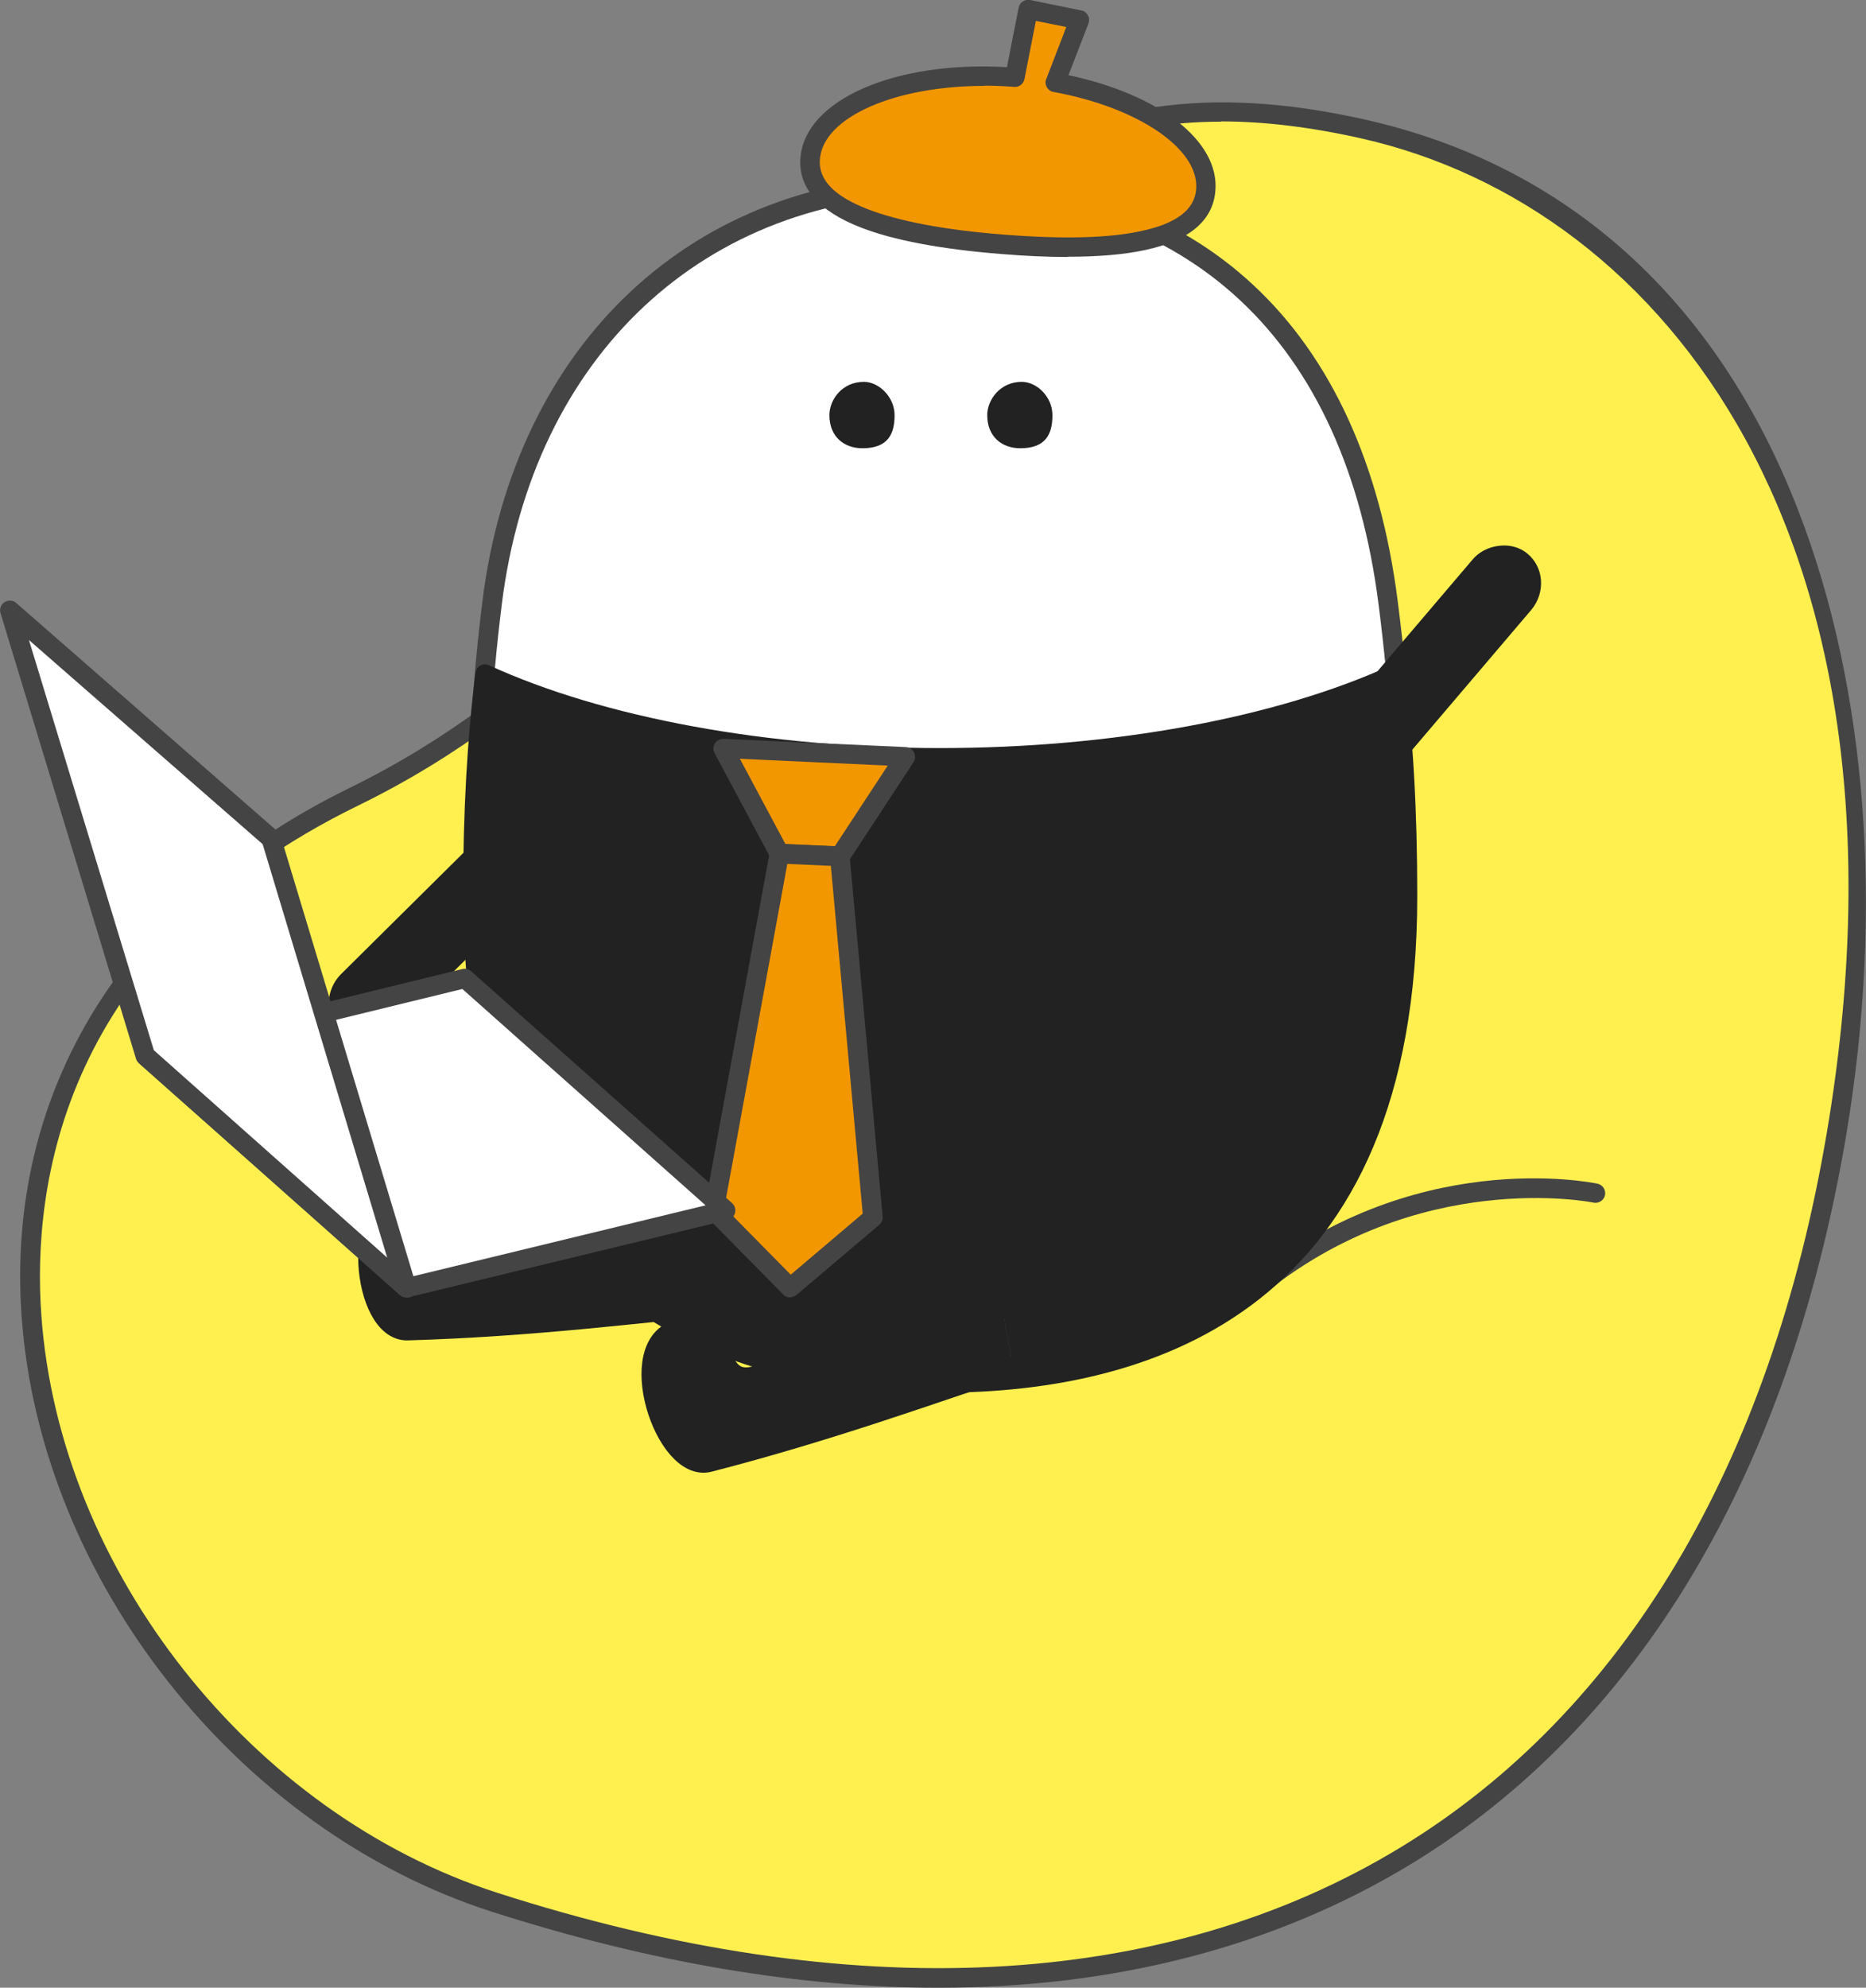 <?xml version="1.0" encoding="UTF-8"?>
<svg id="_レイヤー_2" data-name="レイヤー 2" xmlns="http://www.w3.org/2000/svg" viewBox="0 0 76.72 81.68">
  <rect x="0" y="0" width="76.72" height="81.68" fill="#808080" stroke="none"/>
  <defs>
    <style>
      .cls-1 {
        fill: #444;
      }

      .cls-2 {
        fill: #444;
      }

      .cls-3 {
        fill: #fff050;
      }

      .cls-4 {
        fill: #465266;
      }

      .cls-5 {
        fill: none;
        stroke: #222;
        stroke-linecap: round;
        stroke-linejoin: round;
        stroke-width: .8px;
      }

      .cls-6 {
        fill: #f39700;
      }

      .cls-7 {
        fill: #fff;
      }

      .cls-8 {
        fill: #222;
      }
    </style>
  </defs>
  <g id="_サービス案内TOP" data-name="サービス案内TOP">
    <g>
      <g>
        <path class="cls-3" d="M56.07,5.31C34.04.34,34.56,22.98,14.54,32.75c-22.88,11.17-13.11,39.34,5.79,45.42,28.42,9.13,50.19-2.01,55.18-31.55,2.86-16.91-1.54-37.26-19.43-41.3Z"/>
        <path class="cls-1" d="M38.59,81.68c-5.71,0-11.88-1.04-18.39-3.13-10.41-3.35-18.53-13.62-19.31-24.44-.67-9.3,4.24-17.21,13.46-21.72,8.12-3.97,12.89-10.15,17.09-15.6,6.15-7.97,11.46-14.86,24.71-11.87,8.3,1.87,14.45,7.43,17.79,16.07,2.83,7.31,3.52,16.43,1.96,25.69-2.35,13.88-8.53,24.23-17.89,29.92-5.57,3.38-12.12,5.08-19.42,5.08ZM50.21,5c-8.66,0-12.94,5.55-18.12,12.28-4.26,5.52-9.08,11.78-17.38,15.83C2.51,39.07,1.32,48.79,1.7,54.05c.75,10.5,8.64,20.48,18.75,23.73,14.58,4.69,27.42,4.04,37.14-1.87,9.16-5.57,15.21-15.72,17.52-29.37,4.11-24.31-6.65-38.03-19.13-40.85h0c-2.13-.48-4.04-.7-5.77-.7Z"/>
      </g>
      <path class="cls-1" d="M51.59,53.38c-.11,0-.23-.05-.31-.15-.14-.17-.12-.42.05-.56,6.73-5.56,14.05-4.09,14.35-4.03.22.05.35.26.31.47-.05.22-.26.35-.47.31-.07-.02-7.26-1.45-13.68,3.86-.07.06-.17.09-.25.09Z"/>
      <g>
        <g>
          <path class="cls-8" d="M21.72,32.97l-7.42,7.34c-.49.5-.52,1.28-.05,1.74.45.45,1.27.41,1.74-.06l7.41-7.34"/>
          <path class="cls-8" d="M15.07,42.77c-.41,0-.81-.14-1.1-.43-.62-.61-.6-1.65.04-2.3l7.42-7.35c.16-.16.41-.15.57,0s.15.41,0,.57l-7.42,7.34c-.33.34-.35.87-.05,1.17.29.29.86.26,1.17-.06l7.41-7.34c.16-.16.41-.16.57,0,.16.16.15.41,0,.57l-7.41,7.34c-.32.32-.77.49-1.21.49Z"/>
        </g>
        <g>
          <path class="cls-7" d="M57.08,24.79c-1.33-10.51-7.4-17.2-18.42-17.2-9.52,0-17.09,6.4-18.42,17.2-1.33,10.79-1.39,25.8,18.23,25.8,20.6,0,19.95-15.29,18.62-25.8Z"/>
          <path class="cls-2" d="M38.46,50.99c-6.78,0-11.82-1.81-14.98-5.38-4.84-5.48-4.49-14.03-3.65-20.87,1.32-10.66,8.71-17.55,18.82-17.55,10.7,0,17.39,6.23,18.82,17.54.93,7.28,1.24,15.44-3.45,20.76-3.21,3.64-8.44,5.49-15.56,5.49ZM38.66,8c-9.69,0-16.76,6.61-18.03,16.84-.82,6.67-1.18,15,3.45,20.24,3,3.39,7.84,5.11,14.38,5.11,6.88,0,11.91-1.75,14.96-5.22,4.48-5.09,4.16-13.03,3.26-20.13h0c-1.38-10.86-7.78-16.85-18.03-16.85Z"/>
        </g>
        <g>
          <path class="cls-4" d="M29.9,51.18s-.73-.47-10.38.44c-2.09.19-.48-2.61-2.81-2.55-2.36.07-1.86,5.65.04,5.61,5.18-.15,9.66-.74,13.06-1.05"/>
          <path class="cls-8" d="M29.9,51.18s-.73-.47-10.38.44c-2.09.19-.48-2.61-2.81-2.55-2.36.07-1.86,5.65.04,5.61,5.18-.15,9.66-.74,13.06-1.05"/>
          <path class="cls-5" d="M29.9,51.18s-.73-.47-10.38.44c-2.09.19-.48-2.61-2.81-2.55-2.36.07-1.86,5.65.04,5.61,5.18-.15,9.66-.74,13.06-1.05"/>
        </g>
        <g>
          <path class="cls-8" d="M38.66,31.13c-7.42,0-14.09-1.32-18.71-3.44-.37,2.85-.51,5.91-.51,9.12,0,15,8.6,20.01,19.22,20.01s19.22-5.01,19.22-20.01c0-3.21-.14-6.27-.51-9.12-4.62,2.11-11.29,3.44-18.71,3.44Z"/>
          <path class="cls-8" d="M38.66,57.23c-8.95,0-19.62-3.54-19.62-20.41,0-3.49.17-6.49.51-9.17.02-.13.09-.24.2-.3.11-.06.24-.07.36-.01,4.72,2.16,11.48,3.4,18.54,3.4s13.82-1.24,18.54-3.4c.12-.05.25-.05.36.01.11.06.19.17.2.3.35,2.65.52,5.65.52,9.17,0,16.87-10.67,20.41-19.62,20.41ZM20.28,28.28c-.29,2.51-.44,5.31-.44,8.54,0,8.95,3.26,19.61,18.82,19.61s18.82-10.67,18.82-19.61c0-3.25-.14-6.05-.44-8.54-4.79,2.07-11.44,3.25-18.38,3.25s-13.58-1.18-18.38-3.25Z"/>
        </g>
        <g>
          <polygon class="cls-6" points="34.53 35.19 32.04 35.08 29.73 30.75 37.22 31.09 34.53 35.19"/>
          <path class="cls-2" d="M34.53,35.59s-.01,0-.02,0l-2.49-.11c-.14,0-.27-.09-.33-.21l-2.31-4.32c-.07-.13-.06-.28.01-.4.08-.12.22-.19.36-.19l7.49.34c.14,0,.27.09.34.22.06.13.06.28-.02.4l-2.69,4.1c-.07.11-.2.18-.33.18ZM32.29,34.69l2.03.09,2.18-3.32-6.08-.28,1.87,3.5Z"/>
        </g>
        <g>
          <polygon class="cls-6" points="35.89 50.04 32.49 52.92 29.35 49.74 32.04 35.08 34.53 35.19 35.89 50.04"/>
          <path class="cls-2" d="M32.49,53.32c-.1,0-.21-.04-.28-.12l-3.14-3.18c-.09-.09-.13-.23-.11-.35l2.69-14.67c.04-.2.19-.32.41-.33l2.49.11c.2,0,.36.16.38.36l1.36,14.85c.01.13-.04.26-.14.34l-3.4,2.88c-.08.06-.17.1-.26.1ZM29.78,49.61l2.73,2.77,2.96-2.51-1.31-14.29-1.79-.08-2.59,14.12Z"/>
        </g>
        <g>
          <path class="cls-8" d="M55.9,32.74l6.77-7.95c.45-.54.41-1.32-.1-1.74-.49-.41-1.3-.3-1.73.21l-6.76,7.94"/>
          <path class="cls-8" d="M55.9,33.14c-.09,0-.18-.03-.26-.1-.17-.14-.19-.4-.05-.56l6.77-7.95c.3-.37.28-.89-.05-1.17-.15-.12-.36-.18-.58-.15-.23.03-.44.14-.58.31l-6.77,7.95c-.14.17-.4.19-.56.04-.17-.14-.19-.4-.05-.56l6.76-7.94c.26-.32.66-.53,1.09-.58.44-.06.88.06,1.19.33.67.56.74,1.59.15,2.3l-6.77,7.95c-.08.09-.19.14-.3.14Z"/>
        </g>
        <path class="cls-8" d="M36.78,17.06c0,.75-.25,1.36-1.32,1.36-.75,0-1.36-.47-1.36-1.36,0-.63.52-1.37,1.42-1.37.6,0,1.26.61,1.26,1.37Z"/>
        <path class="cls-8" d="M43.27,17.06c0,.75-.25,1.36-1.32,1.36-.75,0-1.36-.47-1.36-1.36,0-.63.53-1.37,1.42-1.37.61,0,1.26.61,1.26,1.37Z"/>
        <g>
          <path class="cls-4" d="M41.2,53.78s-.82-.3-10.03,2.72c-2,.65-1.05-2.44-3.3-1.87-2.29.58-.56,5.92,1.28,5.46,5.02-1.29,9.26-2.85,12.51-3.91"/>
          <path class="cls-8" d="M41.2,53.78s-.82-.3-10.03,2.72c-2,.65-1.05-2.44-3.3-1.87-2.29.58-.56,5.92,1.28,5.46,5.02-1.29,9.26-2.85,12.51-3.91"/>
          <path class="cls-5" d="M41.2,53.78s-.82-.3-10.03,2.72c-2,.65-1.05-2.44-3.3-1.87-2.29.58-.56,5.92,1.28,5.46,5.02-1.29,9.26-2.85,12.51-3.91"/>
        </g>
      </g>
      <g>
        <g>
          <polygon class="cls-7" points="29.85 49.75 16.73 52.92 6.01 43.41 19.12 40.22 29.85 49.75"/>
          <path class="cls-2" d="M16.73,53.32c-.1,0-.19-.04-.27-.1l-10.73-9.51c-.11-.1-.16-.25-.12-.4.04-.14.15-.26.29-.29l13.11-3.2c.13-.03.26,0,.36.09l10.73,9.53c.11.1.16.25.12.4s-.15.26-.29.29l-13.11,3.17s-.06.01-.09.01ZM6.84,43.62l10,8.86,12.17-2.95-10-8.89-12.17,2.97Z"/>
        </g>
        <g>
          <polygon class="cls-7" points="16.71 52.92 11.15 34.47 .4 25.07 5.98 43.39 16.71 52.92"/>
          <path class="cls-2" d="M16.71,53.32c-.1,0-.19-.03-.27-.1l-10.73-9.54c-.06-.05-.1-.11-.12-.18L.02,25.19c-.05-.17.02-.36.17-.45s.35-.08.48.04l10.75,9.39c.06.05.1.11.12.19l5.57,18.46c.05.17-.02.36-.17.45-.07.04-.14.06-.22.06ZM6.33,43.16l9.59,8.52-5.12-16.99L1.19,26.3l5.14,16.87Z"/>
        </g>
      </g>
      <g>
        <path class="cls-6" d="M43.39,3.4l.99-2.57-2.11-.43-.54,2.78c-4.47-.35-8.24,1.14-8.41,3.33-.18,2.2,3.43,3.17,7.92,3.53,4.49.36,8.17-.03,8.35-2.23.15-1.92-2.51-3.75-6.19-4.42Z"/>
        <path class="cls-1" d="M43.9,10.56c-.82,0-1.73-.04-2.71-.12-2.51-.2-4.47-.57-5.82-1.1-1.73-.68-2.56-1.64-2.46-2.86.19-2.38,3.89-3.99,8.49-3.72l.48-2.44c.02-.11.08-.2.17-.26.09-.06.2-.08.3-.06l2.11.43c.12.02.21.1.27.2s.06.23.02.34l-.82,2.12c3.74.79,6.21,2.71,6.04,4.75-.1,1.22-1.06,2.04-2.87,2.43-.86.19-1.93.28-3.2.28ZM40.46,3.53c-3.64,0-6.61,1.27-6.75,3.01-.07.84.57,1.51,1.95,2.05,1.29.5,3.17.86,5.6,1.05,2.42.19,4.33.15,5.68-.15,1.44-.31,2.18-.88,2.24-1.72.13-1.65-2.39-3.36-5.86-3.99-.12-.02-.22-.09-.28-.2-.06-.1-.07-.23-.02-.34l.82-2.13-1.25-.25-.47,2.39c-.04.2-.22.34-.42.32-.42-.03-.83-.05-1.23-.05Z"/>
      </g>
    </g>
  </g>
</svg>